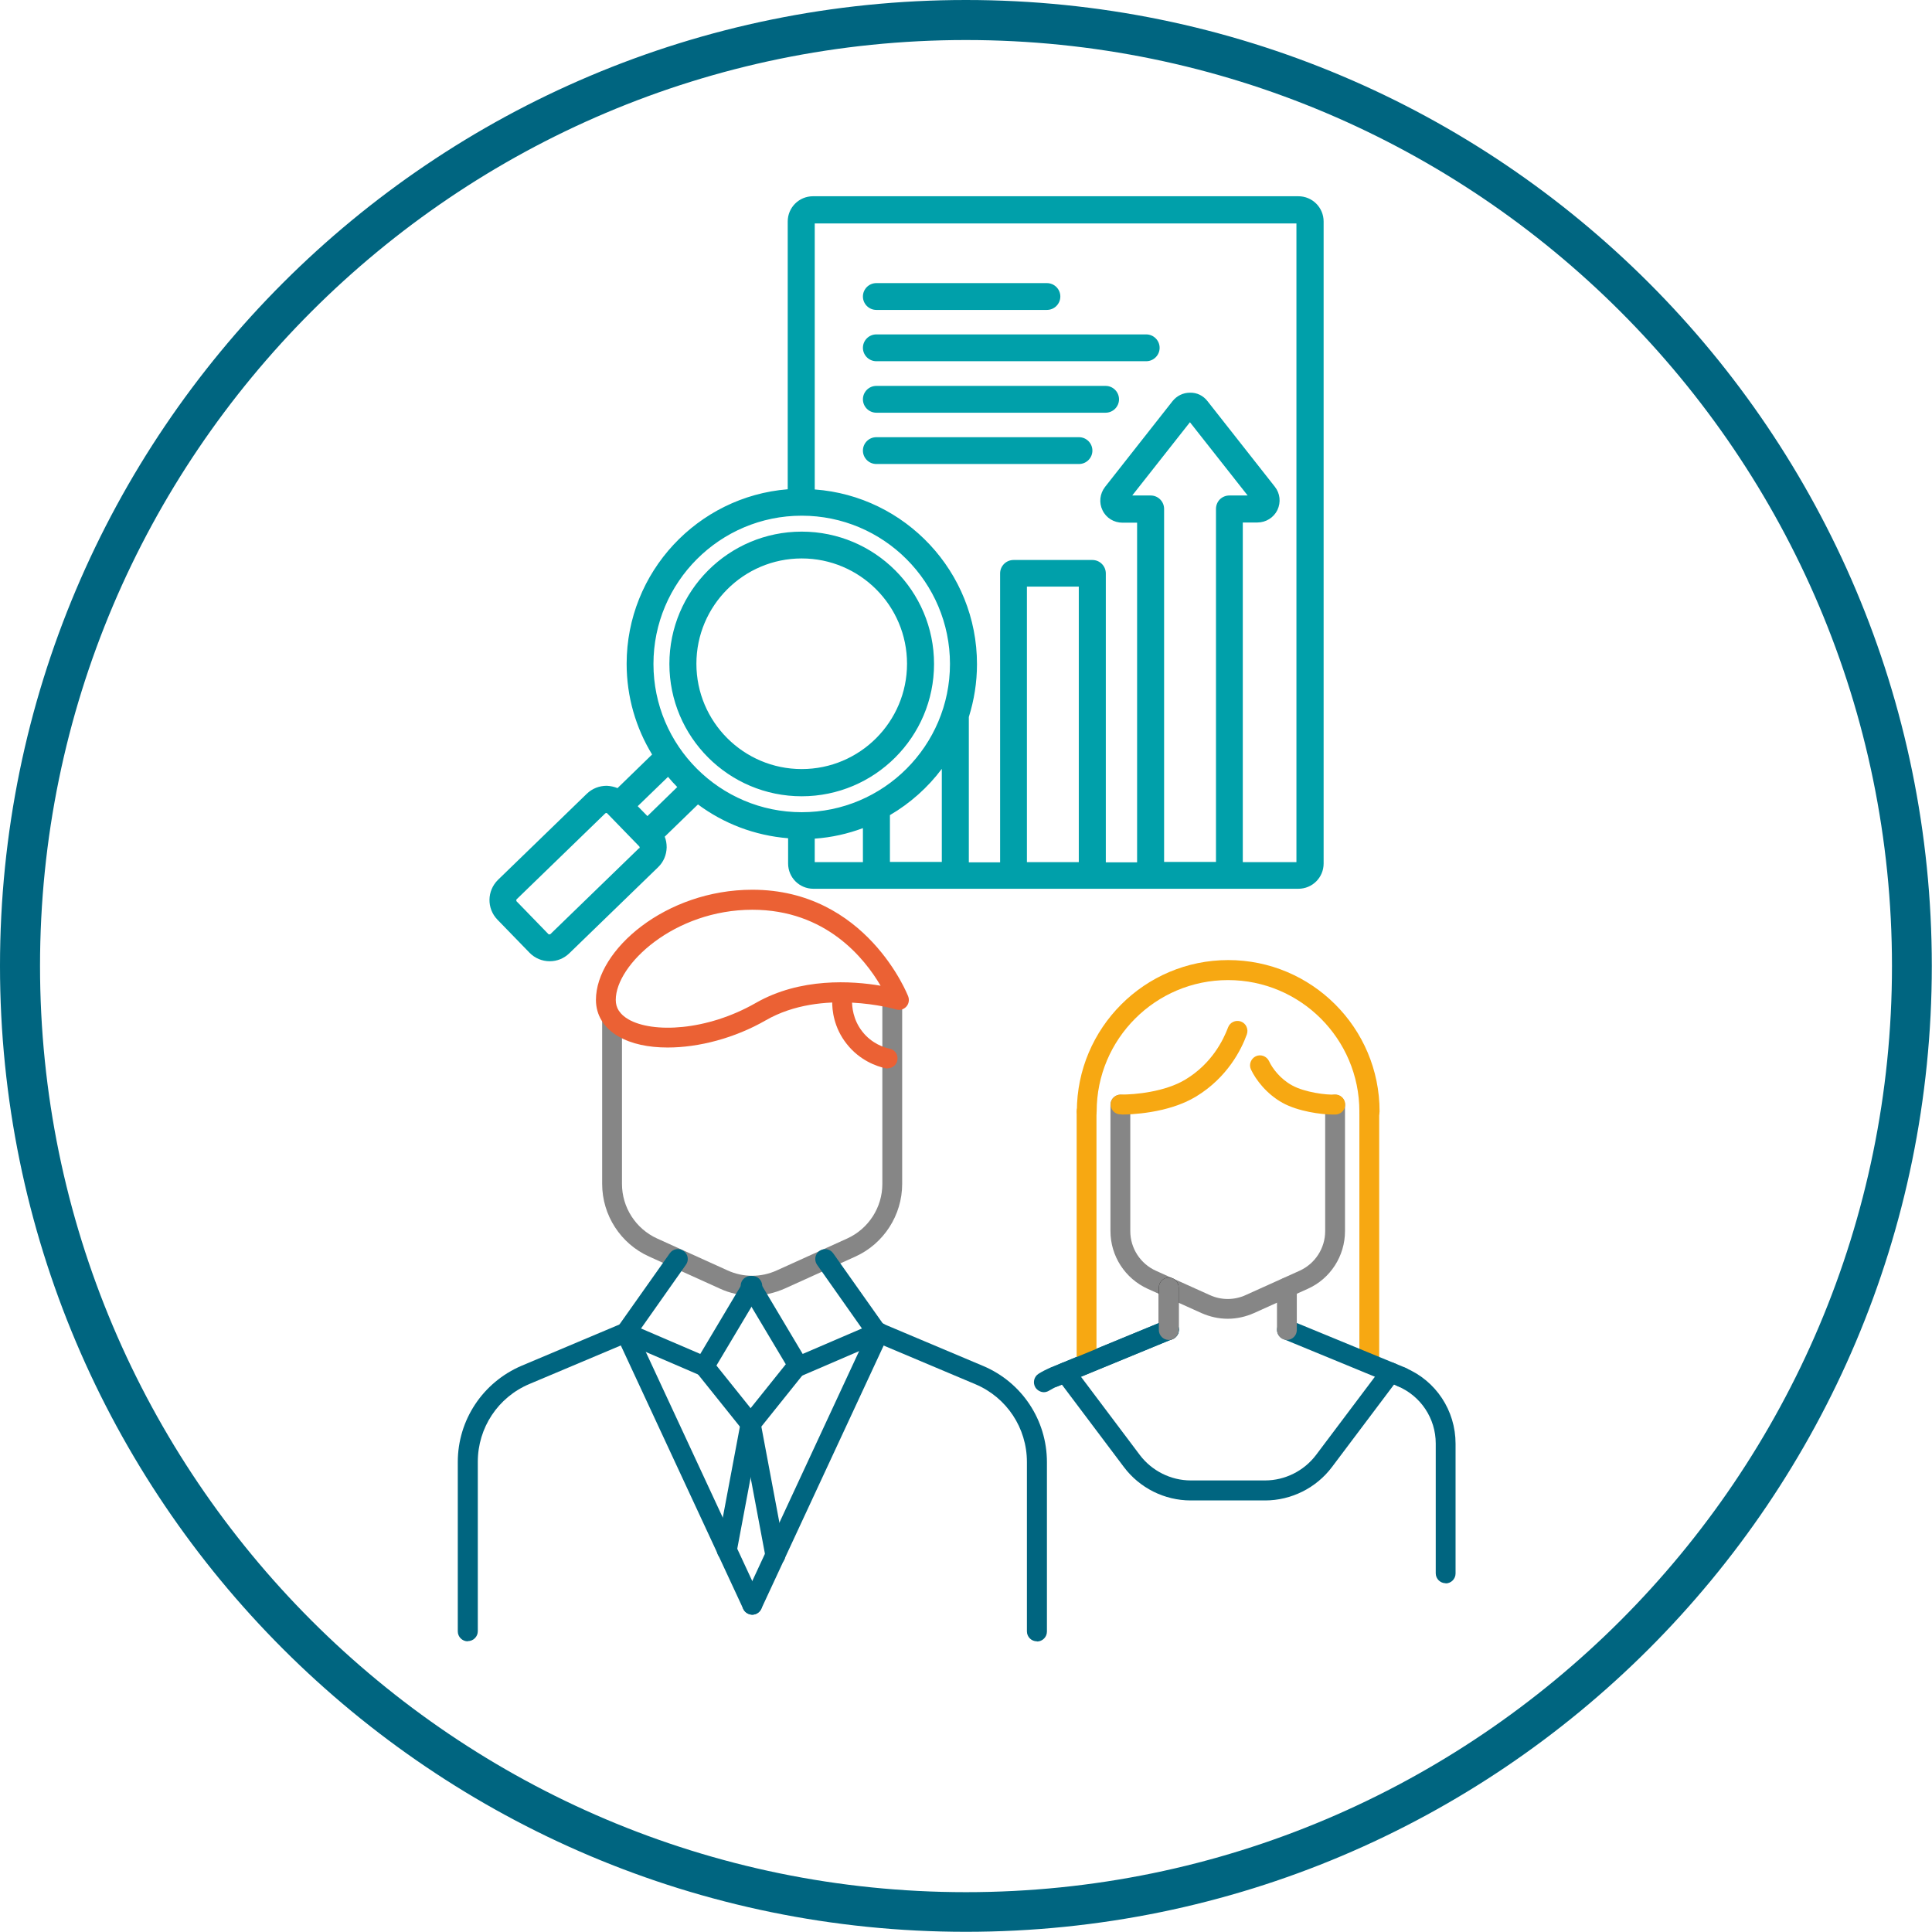 <?xml version="1.0" encoding="UTF-8"?>
<svg xmlns="http://www.w3.org/2000/svg" viewBox="0 0 99.43 99.43">
  <defs>
    <style>
      .cls-1 {
        fill: #868686;
      }

      .cls-2 {
        fill: #006580;
      }

      .cls-3 {
        fill: #00a0aa;
      }

      .cls-4 {
        fill: #f7a812;
      }

      .cls-5 {
        fill: #eb6134;
      }
    </style>
  </defs>
  <g id="circle">
    <path class="cls-2" d="M49.71,2.06c26.28,0,47.66,21.38,47.66,47.66s-21.38,47.66-47.66,47.66S2.06,75.99,2.06,49.71,23.44,2.06,49.71,2.06M49.71,0C22.26,0,0,22.26,0,49.71s22.26,49.71,49.71,49.71,49.71-22.26,49.71-49.71S77.17,0,49.71,0h0Z"/>
  </g>
  <g id="Others_-_Design_x2C__Brand_x2C__Web">
    <g>
      <path class="cls-3" d="M66.8,10.1h-24.96c-.72,0-1.3.58-1.3,1.3v13.78c-4.63.37-8.29,4.26-8.29,8.98,0,1.71.48,3.31,1.31,4.67l-1.78,1.73c-.17-.07-.36-.11-.55-.12-.39,0-.75.14-1.03.41l-4.57,4.43c-.57.56-.59,1.47-.03,2.05l1.65,1.7h0c.28.29.66.44,1.04.44s.73-.14,1.01-.41l4.57-4.43c.28-.27.43-.63.44-1.02,0-.19-.03-.38-.1-.55l1.71-1.66c1.32.98,2.91,1.6,4.64,1.74v1.3c0,.72.58,1.3,1.3,1.3h24.96c.72,0,1.3-.58,1.3-1.3V11.4c0-.72-.58-1.3-1.3-1.3M41.26,26.54c4.21,0,7.63,3.42,7.63,7.63s-3.42,7.63-7.63,7.63-7.63-3.42-7.63-7.63,3.42-7.63,7.63-7.63M48.47,39.57v4.79h-2.67v-2.41c1.04-.61,1.95-1.42,2.67-2.38M34.86,40.5l-1.54,1.5-.5-.51,1.56-1.51c.15.18.31.36.48.53M32.89,43.65l-4.57,4.43s-.07.02-.09,0l-1.65-1.7s-.02-.07,0-.09l4.57-4.43s.03-.02.05-.02.03,0,.05.02l1.65,1.7s.02.03.02.05c0,.02,0,.03-.02.05M41.93,43.16c.87-.06,1.7-.25,2.48-.54v1.75h-2.48v-1.21ZM55.52,44.37h-2.67v-14.18h2.67v14.18ZM59.21,25.5h-.94l2.97-3.77,2.97,3.77h-.94c-.18,0-.36.07-.49.2s-.2.31-.2.49v18.17h-2.67v-18.17c0-.38-.31-.69-.69-.69M66.72,44.37h-2.76v-17.48h.75c.44,0,.84-.25,1.03-.64.19-.4.14-.86-.13-1.2l-3.47-4.41c-.22-.28-.54-.44-.9-.43-.35,0-.68.16-.9.44l-3.47,4.41c-.27.35-.32.81-.13,1.2.19.4.59.64,1.03.64h.75v17.48h-1.61v-14.87c0-.38-.31-.69-.69-.69h-4.06c-.38,0-.69.31-.69.69v14.87h-1.61v-7.48c.27-.86.42-1.77.42-2.72,0-4.75-3.69-8.65-8.35-8.99v-13.69h24.79v32.88ZM44.41,23.19c0-.38.31-.69.69-.69h10.43c.38,0,.69.31.69.69s-.31.69-.69.69h-10.43c-.38,0-.69-.31-.69-.69M44.41,15.26c0-.38.31-.69.69-.69h8.78c.38,0,.69.31.69.69s-.31.69-.69.69h-8.78c-.38,0-.69-.31-.69-.69M44.41,20.55c0-.38.31-.69.69-.69h11.8c.38,0,.69.31.69.69s-.31.69-.69.69h-11.8c-.38,0-.69-.31-.69-.69M44.41,17.9c0-.38.31-.69.69-.69h13.89c.38,0,.69.31.69.69s-.31.69-.69.69h-13.89c-.38,0-.69-.31-.69-.69M41.26,40.98c3.75,0,6.81-3.05,6.81-6.81s-3.05-6.81-6.81-6.81-6.81,3.05-6.81,6.81,3.05,6.81,6.81,6.81M41.26,28.74c2.99,0,5.42,2.43,5.42,5.42s-2.43,5.42-5.42,5.42-5.42-2.43-5.42-5.42,2.43-5.42,5.42-5.42"/>
      <g>
        <g>
          <g>
            <g>
              <path class="cls-2" d="M24.07,84.47c-.28,0-.51-.23-.51-.51v-8.72c0-2.16,1.29-4.1,3.28-4.95l5.17-2.18c.26-.11.56.01.67.27.11.26-.01.56-.27.67l-5.17,2.18c-1.61.68-2.65,2.25-2.65,4v8.72c0,.28-.23.51-.51.51Z"/>
              <path class="cls-2" d="M53.36,84.47c-.28,0-.51-.23-.51-.51v-8.72c0-1.75-1.04-3.32-2.65-4l-5.17-2.18c-.26-.11-.38-.41-.27-.67.11-.26.41-.38.67-.27l5.17,2.18c1.99.84,3.28,2.78,3.28,4.95v8.72c0,.28-.23.51-.51.51Z"/>
              <path class="cls-1" d="M38.72,66.68c-.58,0-1.16-.12-1.69-.37l-3.62-1.64c-1.47-.66-2.42-2.13-2.42-3.74v-8.51c0-.28.23-.51.51-.51s.51.23.51.51v8.51c0,1.21.71,2.31,1.81,2.81l3.62,1.64c.81.37,1.73.37,2.54,0l3.62-1.64c1.1-.5,1.81-1.6,1.81-2.81v-9.57c0-.28.23-.51.51-.51s.51.23.51.51v9.57c0,1.61-.95,3.08-2.41,3.74l-3.62,1.64c-.54.24-1.12.37-1.69.37Z"/>
            </g>
            <path class="cls-5" d="M34.36,53.91c-.98,0-1.86-.18-2.53-.57-.75-.43-1.16-1.1-1.16-1.88,0-2.57,3.59-5.67,8.05-5.67,5.87,0,8,5.43,8.02,5.49.07.18.03.39-.1.53-.13.14-.33.2-.52.14-.04-.01-3.81-1.11-6.71.56-1.6.92-3.45,1.4-5.04,1.4ZM38.72,46.82c-4.01,0-7.03,2.82-7.03,4.64,0,.42.21.74.65,1,1.25.72,4.03.6,6.55-.84,2.3-1.32,4.97-1.14,6.43-.89-.82-1.4-2.81-3.91-6.6-3.91Z"/>
            <path class="cls-5" d="M45.69,54.99s-.07,0-.11-.01c-.46-.1-1.33-.4-2-1.25-.67-.84-.76-1.75-.75-2.21,0-.28.23-.51.51-.51h0c.28,0,.51.24.51.52,0,.26.04.94.53,1.56.49.63,1.15.83,1.41.88.28.06.45.33.39.61-.05.24-.26.4-.5.4Z"/>
            <path class="cls-2" d="M36.25,70.83c-.07,0-.14-.01-.2-.04l-4.04-1.74c-.14-.06-.25-.18-.29-.33-.04-.15-.01-.31.07-.43l2.68-3.79c.16-.23.48-.29.71-.12.23.16.29.48.12.71l-2.31,3.28,3.05,1.31,2.24-3.76c.14-.24.46-.32.7-.18.24.14.32.46.18.7l-2.47,4.14c-.1.16-.26.25-.44.25Z"/>
            <path class="cls-2" d="M41.1,70.83c-.18,0-.35-.09-.44-.25l-2.47-4.14c-.14-.24-.07-.56.18-.7.24-.15.56-.06.7.18l2.24,3.76,3.05-1.31-2.31-3.28c-.16-.23-.11-.55.12-.71.23-.16.55-.11.71.12l2.68,3.79c.09.13.12.29.07.43-.04.15-.15.27-.29.33l-4.04,1.74c-.07.03-.13.04-.2.04Z"/>
            <path class="cls-2" d="M38.63,73.8c-.15,0-.3-.07-.4-.19l-2.38-2.97c-.18-.22-.14-.54.08-.72.22-.18.54-.14.72.08l2.38,2.97c.18.22.14.54-.08.72-.09.08-.21.11-.32.11Z"/>
            <path class="cls-2" d="M37.41,80.29s-.06,0-.1,0c-.28-.05-.46-.32-.41-.6l1.22-6.49c.05-.28.32-.46.6-.41.28.05.46.32.41.6l-1.22,6.49c-.05.25-.26.42-.5.42Z"/>
            <path class="cls-2" d="M38.63,73.8c-.11,0-.23-.04-.32-.11-.22-.18-.26-.5-.08-.72l2.38-2.97c.18-.22.5-.26.72-.08.22.18.26.5.08.72l-2.38,2.97c-.1.13-.25.19-.4.19Z"/>
            <path class="cls-2" d="M39.9,80.56c-.24,0-.46-.17-.5-.42l-1.27-6.76c-.05-.28.13-.55.41-.6.28-.05.55.13.6.41l1.27,6.76c.05.28-.13.55-.41.6-.03,0-.06,0-.1,0Z"/>
          </g>
          <path class="cls-2" d="M38.72,83.1c-.19,0-.38-.11-.47-.3l-6.51-14.01c-.12-.26,0-.56.25-.68.26-.12.56,0,.68.25l6.51,14.01c.12.26,0,.56-.25.68-.07.03-.14.05-.22.05Z"/>
          <path class="cls-2" d="M38.72,83.1c-.07,0-.15-.02-.22-.05-.26-.12-.37-.42-.25-.68l6.51-14.01c.12-.26.42-.37.68-.25s.37.42.25.68l-6.51,14.01c-.09.19-.27.3-.47.3Z"/>
        </g>
        <g>
          <g>
            <g>
              <path class="cls-2" d="M53.73,71.65c-.17,0-.34-.09-.44-.24-.15-.24-.08-.56.16-.71.19-.12.39-.22.6-.31l5.9-2.43c.26-.11.56.02.67.28.11.26-.02.56-.28.67l-5.9,2.43c-.15.06-.3.14-.45.23-.08.05-.18.08-.27.08Z"/>
              <path class="cls-2" d="M74.4,81.48c-.28,0-.51-.23-.51-.51v-6.68c0-1.29-.77-2.45-1.96-2.95-.26-.11-.38-.41-.27-.67.11-.26.41-.38.67-.27,1.57.66,2.58,2.19,2.58,3.9v6.68c0,.28-.23.51-.51.51Z"/>
              <path class="cls-1" d="M63.19,67.87c-.46,0-.92-.1-1.35-.29l-2.77-1.25c-1.17-.53-1.92-1.69-1.92-2.97v-6.51c0-.28.23-.51.51-.51s.51.23.51.51v6.51c0,.88.52,1.68,1.32,2.04l2.77,1.25c.59.27,1.26.27,1.85,0l2.77-1.25c.8-.36,1.32-1.16,1.32-2.04v-6.51c0-.28.23-.51.51-.51s.51.23.51.51v6.51c0,1.28-.75,2.45-1.92,2.97l-2.77,1.25c-.43.19-.89.29-1.35.29Z"/>
            </g>
            <path class="cls-2" d="M65.11,77.22h-3.83c-1.35,0-2.63-.64-3.44-1.72l-3.43-4.56c-.17-.23-.12-.55.1-.72.23-.17.55-.12.72.1l3.43,4.56c.62.82,1.6,1.31,2.62,1.31h3.83c1.02,0,2-.49,2.62-1.31l3.43-4.56c.17-.23.49-.27.72-.1.23.17.27.49.1.72l-3.43,4.56c-.81,1.08-2.1,1.72-3.44,1.72Z"/>
            <path class="cls-4" d="M70.47,57.71c-.28,0-.51-.23-.51-.51,0-3.73-3.03-6.76-6.76-6.76s-6.76,3.03-6.76,6.76c0,.28-.23.51-.51.51s-.51-.23-.51-.51c0-4.29,3.49-7.79,7.79-7.79s7.79,3.49,7.79,7.79c0,.28-.23.51-.51.51Z"/>
            <path class="cls-4" d="M55.92,70.68c-.28,0-.51-.23-.51-.51v-12.97c0-.28.23-.51.51-.51s.51.23.51.51v12.97c0,.28-.23.51-.51.51Z"/>
            <path class="cls-4" d="M70.47,70.68c-.28,0-.51-.23-.51-.51v-12.97c0-.28.23-.51.51-.51s.51.23.51.51v12.97c0,.28-.23.51-.51.51Z"/>
            <path class="cls-4" d="M57.72,57.35s-.05,0-.06,0c-.28,0-.51-.24-.5-.52,0-.28.25-.5.52-.5.69.01,2.28-.13,3.34-.78,1.35-.82,1.94-2.03,2.18-2.67.1-.27.39-.4.66-.31.27.1.4.39.31.66-.28.78-1,2.22-2.61,3.2-1.46.89-3.47.93-3.83.93Z"/>
            <path class="cls-4" d="M68.59,57.36c-.59,0-1.78-.16-2.58-.6-.83-.46-1.38-1.19-1.63-1.72-.12-.26,0-.56.25-.68.26-.12.56,0,.68.25.17.37.58.92,1.19,1.25.65.36,1.78.5,2.18.47.28-.02.53.19.55.48.02.28-.19.53-.48.55-.05,0-.1,0-.16,0Z"/>
          </g>
          <path d="M60.15,68.96c-.28,0-.51-.23-.51-.51v-2.19c0-.28.23-.51.51-.51s.51.23.51.51v2.19c0,.28-.23.51-.51.51Z"/>
          <path class="cls-2" d="M54.26,71.38c-.2,0-.39-.12-.47-.32-.11-.26.02-.56.28-.67l5.9-2.43c.26-.11.56.02.67.28.11.26-.02.56-.28.67l-5.9,2.43c-.06.03-.13.04-.19.04Z"/>
          <path class="cls-1" d="M60.15,68.96c-.28,0-.51-.23-.51-.51v-2.19c0-.28.23-.51.51-.51s.51.23.51.51v2.19c0,.28-.23.51-.51.51Z"/>
          <path class="cls-2" d="M72.13,71.38c-.06,0-.13-.01-.19-.04l-5.9-2.43c-.26-.11-.39-.41-.28-.67.11-.26.41-.39.67-.28l5.9,2.43c.26.11.39.41.28.67-.08.2-.27.32-.47.32Z"/>
          <path class="cls-1" d="M66.23,68.96c-.28,0-.51-.23-.51-.51v-2.19c0-.28.23-.51.51-.51s.51.23.51.51v2.19c0,.28-.23.51-.51.51Z"/>
        </g>
      </g>
    </g>
  </g>
</svg>